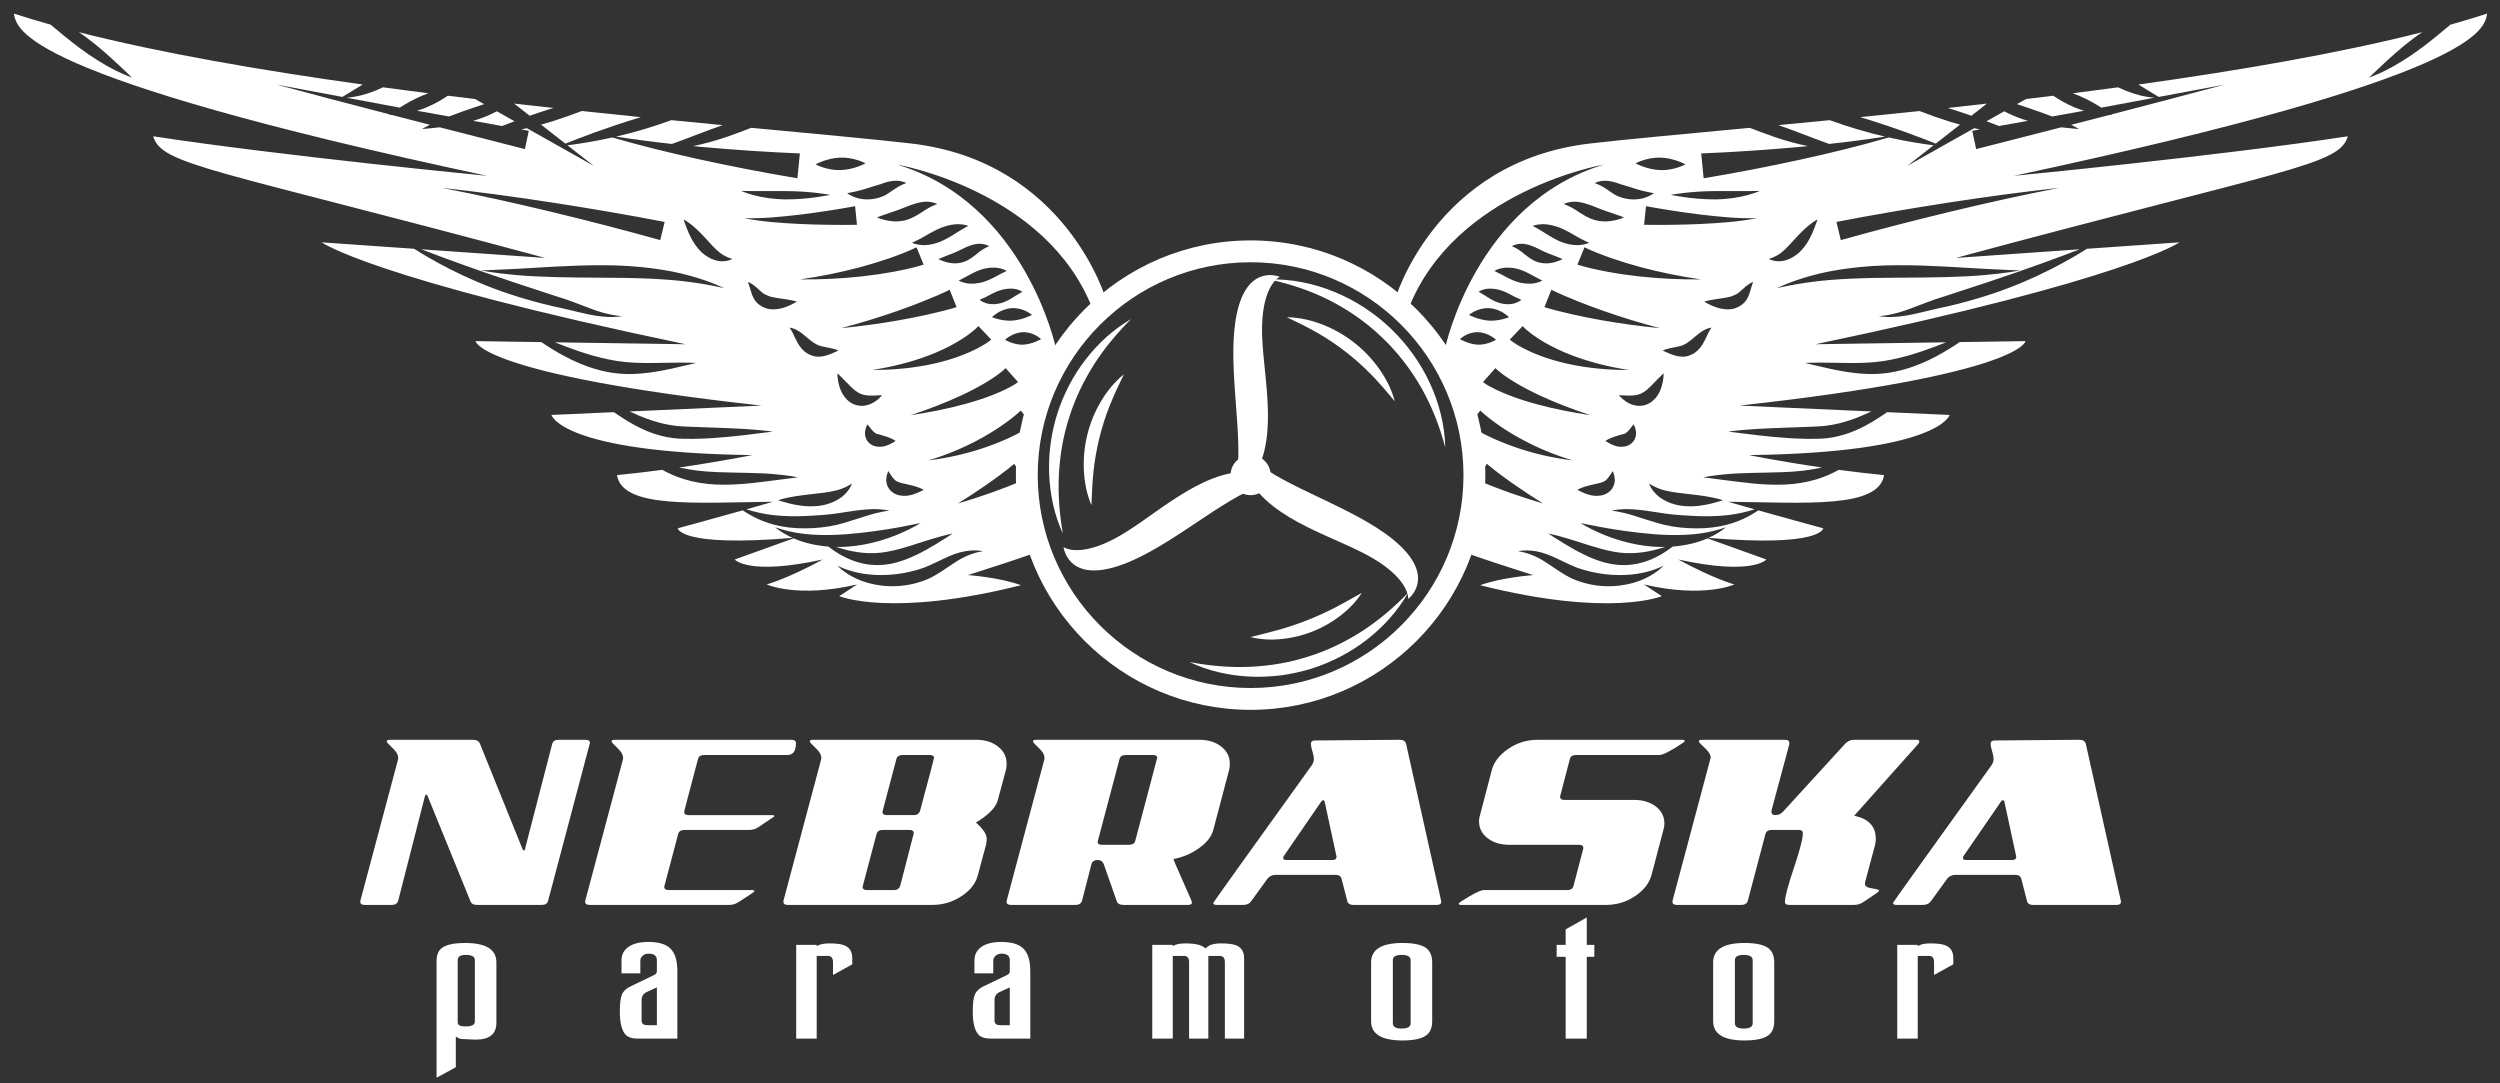 <?xml version="1.0" encoding="UTF-8" standalone="no"?>
<svg
   xmlns:dc="http://purl.org/dc/elements/1.1/"
   xmlns:cc="http://creativecommons.org/ns#"
   xmlns:rdf="http://www.w3.org/1999/02/22-rdf-syntax-ns#"
   xmlns:svg="http://www.w3.org/2000/svg"
   xmlns="http://www.w3.org/2000/svg"
   xmlns:sodipodi="http://sodipodi.sourceforge.net/DTD/sodipodi-0.dtd"
   xmlns:inkscape="http://www.inkscape.org/namespaces/inkscape"
   version="1.1"
   id="svg7603"
   xml:space="preserve"
   width="1200"
   height="520"
   viewBox="0 0 1200 520"
   sodipodi:docname="neppg-logo-black.svg"
   inkscape:version="1.0.1 (3bc2e813f5, 2020-09-07)"><rect x="0" y="0" width="1200" height="520" fill="#333333" stroke="none"/><defs
     id="defs7607"><clipPath
       clipPathUnits="userSpaceOnUse"
       id="clipPath7619"><path
         d="M 0,1368 H 936 V 0 H 0 Z"
         id="path7617" /></clipPath></defs><sodipodi:namedview
     pagecolor="#ffffff"
     bordercolor="#666666"
     borderopacity="1"
     objecttolerance="10"
     gridtolerance="10"
     guidetolerance="10"
     inkscape:pageopacity="0"
     inkscape:pageshadow="2"
     inkscape:window-width="1920"
     inkscape:window-height="1027"
     id="namedview7605"
     showgrid="false"
     inkscape:zoom="1.0074671"
     inkscape:cx="624"
     inkscape:cy="397.74231"
     inkscape:window-x="1912"
     inkscape:window-y="-8"
     inkscape:window-maximized="1"
     inkscape:current-layer="g7611" /><g
     id="g7611"
     inkscape:groupmode="layer"
     inkscape:label="nebraska paramotor"
     transform="matrix(1.333,0,0,-1.333,0,1824)"><g
       id="g7693"
       transform="translate(170.99,1000.456)"><path
         d="m 0,0 v 22.158 c 0,1.25 -1.08,1.878 -3.239,1.878 -1.958,0 -2.938,-0.628 -2.938,-1.878 V -0.303 c 0,-0.952 0.929,-1.426 2.787,-1.426 C -1.13,-1.729 0,-1.153 0,0 m 7.76,-0.372 c 0,-4.069 -2.486,-6.106 -7.458,-6.106 -0.653,0 -1.532,0.041 -2.637,0.117 -1.105,0.074 -1.858,0.113 -2.26,0.113 -0.704,0 -1.457,0.298 -2.259,0.904 v -11.074 l -6.931,-3.769 v 42.039 c 0,2.258 0.702,3.865 2.11,4.822 1.606,1.101 4.342,1.652 8.21,1.652 7.483,0 11.225,-2.333 11.225,-7.002 z"
         style="fill:#FFFFFF;fill-opacity:1;fill-rule:nonzero;stroke:none"
         id="path7695" /></g><g
       id="g7697"
       transform="translate(236.531,999.18)"><path
         d="M 0,0 V 13.615 L -3.699,11.916 C -4.899,11.363 -5.5,10.38 -5.5,8.972 V 1.657 C -5.5,0.553 -4.812,0 -3.438,0 Z M 7.382,-4.822 H -7.006 c -1.808,0 -3.165,0.404 -4.069,1.206 -1.506,1.457 -2.259,4.291 -2.259,8.513 0,3.014 0.263,5.097 0.79,6.252 0.528,1.153 1.569,2.111 3.126,2.861 2.562,1.207 5.324,2.536 8.288,3.993 0.753,0.302 1.13,0.781 1.13,1.434 v 3.993 c 0,1.552 -0.993,2.334 -2.977,2.334 -0.865,0 -1.577,-0.254 -2.136,-0.754 -0.559,-0.5 -0.839,-1.053 -0.839,-1.659 v -4.669 h -6.78 v 4.669 c 0,1.908 0.728,3.44 2.185,4.599 1.707,1.356 4.192,2.031 7.458,2.031 3.565,0 6.151,-0.729 7.759,-2.184 1.809,-1.607 2.712,-4.393 2.712,-8.36 z"
         style="fill:#FFFFFF;fill-opacity:1;fill-rule:nonzero;stroke:none"
         id="path7699" /></g><g
       id="g7701"
       transform="translate(306.891,1021.101)"><path
         d="m 0,0 -6.931,-3.839 v 4.568 c 0,1.521 -0.578,2.286 -1.732,2.286 h -4.144 v -29.758 h -7.382 V 7.008 h 7.382 V 6.555 c 1.042,0.65 2.532,0.978 4.468,0.978 2.53,0 4.343,-0.223 5.435,-0.676 C -0.969,6.104 0,4.572 0,2.26 Z"
         style="fill:#FFFFFF;fill-opacity:1;fill-rule:nonzero;stroke:none"
         id="path7703" /></g><g
       id="g7705"
       transform="translate(363.617,999.18)"><path
         d="M 0,0 V 13.615 L -3.699,11.916 C -4.898,11.363 -5.5,10.38 -5.5,8.972 V 1.657 C -5.5,0.553 -4.812,0 -3.438,0 Z M 7.382,-4.822 H -7.006 c -1.808,0 -3.165,0.404 -4.069,1.206 -1.506,1.457 -2.259,4.291 -2.259,8.513 0,3.014 0.263,5.097 0.791,6.252 0.527,1.153 1.568,2.111 3.126,2.861 2.562,1.207 5.323,2.536 8.287,3.993 0.753,0.302 1.13,0.781 1.13,1.434 v 3.993 c 0,1.552 -0.993,2.334 -2.976,2.334 -0.865,0 -1.578,-0.254 -2.137,-0.754 -0.559,-0.5 -0.839,-1.053 -0.839,-1.659 v -4.669 h -6.78 v 4.669 c 0,1.908 0.728,3.44 2.185,4.599 1.707,1.356 4.192,2.031 7.458,2.031 3.565,0 6.152,-0.729 7.76,-2.184 1.808,-1.607 2.711,-4.393 2.711,-8.36 z"
         style="fill:#FFFFFF;fill-opacity:1;fill-rule:nonzero;stroke:none"
         id="path7707" /></g><g
       id="g7709"
       transform="translate(447.99,994.357)"><path
         d="m 0,0 h -6.931 v 27.489 c 0,1.514 -0.602,2.269 -1.807,2.269 h -4.144 V 0 h -6.931 v 27.489 c 0,1.514 -0.596,2.269 -1.785,2.269 h -4.09 V 0 h -7.384 v 33.751 h 7.384 v -0.453 c 0.998,0.65 2.497,0.978 4.494,0.978 3.694,0 6.114,-0.599 7.264,-1.807 l 1.048,0.829 c 0.998,0.65 2.497,0.978 4.494,0.978 2.496,0 4.319,-0.223 5.468,-0.675 C -0.973,32.847 0,31.315 0,29.003 Z"
         style="fill:#FFFFFF;fill-opacity:1;fill-rule:nonzero;stroke:none"
         id="path7711" /></g><g
       id="g7713"
       transform="translate(507.955,999.855)"><path
         d="m 0,0 v 22.755 c 0,1.251 -1.081,1.883 -3.239,1.883 -2.11,0 -3.165,-0.632 -3.165,-1.883 V 0 c 0,-1.254 1.055,-1.881 3.165,-1.881 C -1.081,-1.881 0,-1.254 0,0 m 7.76,0.755 c 0,-2.361 -0.73,-4.068 -2.186,-5.12 -1.657,-1.206 -4.495,-1.808 -8.513,-1.808 -7.533,0 -11.299,2.308 -11.299,6.928 v 21.171 c 0,4.669 3.766,7.002 11.299,7.002 4.018,0 6.856,-0.6 8.513,-1.806 C 7.03,26.016 7.76,24.286 7.76,21.926 Z"
         style="fill:#FFFFFF;fill-opacity:1;fill-rule:nonzero;stroke:none"
         id="path7715" /></g><g
       id="g7717"
       transform="translate(574.098,1023.812)"><path
         d="m 0,0 h -2.714 v -29.454 h -7.608 V 0 h -3.24 v 4.297 h 3.24 v 5.571 l 7.608,4.297 V 4.297 H 0 Z"
         style="fill:#FFFFFF;fill-opacity:1;fill-rule:nonzero;stroke:none"
         id="path7719" /></g><g
       id="g7721"
       transform="translate(631.124,999.855)"><path
         d="m 0,0 v 22.755 c 0,1.251 -1.081,1.883 -3.24,1.883 -2.108,0 -3.164,-0.632 -3.164,-1.883 V 0 c 0,-1.254 1.056,-1.881 3.164,-1.881 C -1.081,-1.881 0,-1.254 0,0 m 7.76,0.755 c 0,-2.361 -0.729,-4.068 -2.186,-5.12 -1.658,-1.206 -4.495,-1.808 -8.511,-1.808 -7.534,0 -11.3,2.308 -11.3,6.928 v 21.171 c 0,4.669 3.766,7.002 11.3,7.002 4.016,0 6.853,-0.6 8.511,-1.806 1.457,-1.106 2.186,-2.836 2.186,-5.196 z"
         style="fill:#FFFFFF;fill-opacity:1;fill-rule:nonzero;stroke:none"
         id="path7723" /></g><g
       id="g7725"
       transform="translate(703.366,1021.101)"><path
         d="m 0,0 -6.929,-3.839 v 4.568 c 0,1.521 -0.578,2.286 -1.733,2.286 h -4.145 v -29.758 h -7.38 V 7.008 h 7.38 V 6.555 c 1.042,0.65 2.534,0.978 4.47,0.978 2.53,0 4.341,-0.223 5.434,-0.676 C -0.968,6.104 0,4.572 0,2.26 Z"
         style="fill:#FFFFFF;fill-opacity:1;fill-rule:nonzero;stroke:none"
         id="path7727" /></g><g
       id="g7729"
       transform="translate(141.305,1099.031)"><path
         d="m 0,0 c -1.379,1.294 -2.067,2.066 -2.067,2.308 0,0.407 0.365,0.609 1.095,0.609 h 29.911 c 1.296,0 2.147,-0.446 2.554,-1.338 l 15.32,-37.935 c 0.08,-0.242 0.244,-0.449 0.487,-0.607 0.242,0 0.405,0.242 0.486,0.728 l 9.727,37.573 c 0.243,1.054 1.012,1.579 2.311,1.579 h 9.727 c 1.052,0 1.58,-0.407 1.58,-1.215 0,-0.084 -0.042,-0.207 -0.121,-0.364 L 56.054,-55.079 c -0.243,-0.974 -1.014,-1.462 -2.31,-1.462 H 30.52 c -1.298,0 -2.11,0.443 -2.432,1.339 l -15.442,37.936 c -0.082,0.242 -0.243,0.403 -0.487,0.487 -0.163,0 -0.324,-0.245 -0.486,-0.733 L 2.068,-55.079 c -0.325,-0.974 -1.095,-1.462 -2.31,-1.462 H -9.97 c -1.054,0 -1.581,0.365 -1.581,1.093 v 0.369 L 2.068,-4.016 v 0.611 C 2.068,-2.431 1.377,-1.299 0,0"
         style="fill:#FFFFFF;fill-opacity:1;fill-rule:nonzero;stroke:none"
         id="path7731" /></g><g
       id="g7733"
       transform="translate(285.024,1101.949)"><path
         d="m 0,0 c 1.054,0 1.581,-0.407 1.581,-1.216 0,-2.838 -1.014,-4.255 -3.039,-4.255 H -31.37 c -1.297,0 -2.068,-0.488 -2.31,-1.462 -3.324,-12.483 -4.985,-18.805 -4.985,-18.968 0,-0.811 0.526,-1.215 1.58,-1.215 h 29.912 c 0.648,0 0.973,-0.119 0.973,-0.365 0,-0.162 -0.244,-0.363 -0.73,-0.604 l -4.864,-3.287 c -1.054,-0.729 -2.229,-1.092 -3.526,-1.092 h -23.223 c -1.298,0 -2.068,-0.528 -2.311,-1.58 -3.325,-12.488 -4.985,-18.767 -4.985,-18.849 0,-0.814 0.526,-1.216 1.58,-1.216 h 29.912 c 0.648,0 0.972,-0.118 0.972,-0.364 0,-0.163 -0.243,-0.409 -0.729,-0.73 l -4.863,-3.163 c -1.055,-0.727 -2.189,-1.092 -3.406,-1.092 h -50.338 c -1.054,0 -1.581,0.365 -1.581,1.092 v 0.369 l 13.619,51.064 v 0.611 c 0,0.974 -0.69,2.106 -2.068,3.405 -1.379,1.294 -2.067,2.066 -2.067,2.308 0,0.407 0.366,0.609 1.095,0.609 z"
         style="fill:#FFFFFF;fill-opacity:1;fill-rule:nonzero;stroke:none"
         id="path7735" /></g><g
       id="g7737"
       transform="translate(322.776,1095.004)"><path
         d="m 0,0 c -3.343,-12.563 -5.015,-18.881 -5.015,-18.96 0,-0.808 0.525,-1.211 1.573,-1.211 h 9.685 c 1.211,0 1.978,0.53 2.301,1.588 3.342,12.479 5.013,18.797 5.013,18.964 0,0.728 -0.524,1.093 -1.572,1.093 H 2.302 C 1.01,1.474 0.242,0.981 0,0 m -0.902,-47.164 c 1.211,0 1.978,0.525 2.301,1.583 3.24,12.483 4.859,18.768 4.859,18.847 0,0.81 -0.484,1.214 -1.451,1.214 h -9.681 c -1.292,0 -2.058,-0.531 -2.299,-1.598 -3.326,-12.483 -4.986,-18.765 -4.986,-18.844 0,-0.804 0.525,-1.202 1.574,-1.202 z m 33.185,16.295 -2.918,-10.823 c -0.731,-2.998 -2.696,-5.551 -5.898,-7.662 -3.203,-2.107 -6.708,-3.16 -10.517,-3.16 h -52.041 c -1.054,0 -1.58,0.366 -1.58,1.093 v 0.369 l 13.618,51.064 v 0.611 c 0,0.974 -0.69,2.106 -2.068,3.404 -1.379,1.295 -2.066,2.067 -2.066,2.308 0,0.408 0.365,0.61 1.094,0.61 h 58.85 c 3.161,0 5.775,-0.812 7.843,-2.431 2.066,-1.623 3.1,-3.689 3.1,-6.203 0,-0.73 -0.081,-1.457 -0.243,-2.186 L 36.538,-14.7 c -0.649,-2.673 -3.282,-5.392 -7.904,-8.144 2.595,-2.272 3.893,-4.216 3.893,-5.841 0,-0.727 -0.083,-1.455 -0.244,-2.184"
         style="fill:#FFFFFF;fill-opacity:1;fill-rule:nonzero;stroke:none"
         id="path7739" /></g><g
       id="g7741"
       transform="translate(406.501,1064.135)"><path
         d="m 0,0 c 1.292,0 2.058,0.483 2.3,1.457 l 7.783,29.424 c 0.079,0.084 0.121,0.202 0.121,0.369 0,0.728 -0.525,1.093 -1.577,1.093 h -9.701 c -1.295,0 -2.062,-0.493 -2.303,-1.471 L -11.162,1.448 c 0,-0.084 -0.032,-0.207 -0.097,-0.368 0,-0.725 0.524,-1.08 1.572,-1.08 z M 36.103,26.994 30.388,5.35 C 29.739,2.919 27.996,0.707 25.16,-1.276 c -2.838,-1.988 -5.878,-3.265 -9.12,-3.83 0.081,-0.409 1.217,-3.063 3.405,-7.965 2.188,-4.906 3.283,-7.442 3.283,-7.6 0,-0.648 -0.487,-0.974 -1.457,-0.974 H -1.938 c -1.296,0 -2.106,0.444 -2.43,1.339 L -9.106,-6.81 c -0.407,0.891 -1.134,1.339 -2.187,1.339 -1.134,0 -1.864,-0.488 -2.186,-1.462 l -3.403,-13.259 c -0.325,-0.969 -1.097,-1.453 -2.312,-1.453 h -23.249 c -1.056,0 -1.582,0.366 -1.582,1.093 v 0.369 l 13.618,51.064 v 0.611 c 0,0.974 -0.69,2.106 -2.068,3.404 -1.379,1.295 -2.067,2.067 -2.067,2.309 0,0.407 0.366,0.609 1.095,0.609 h 58.85 c 3.161,0 5.775,-0.812 7.843,-2.431 2.066,-1.623 3.099,-3.689 3.099,-6.203 0,-0.73 -0.08,-1.457 -0.242,-2.186"
         style="fill:#FFFFFF;fill-opacity:1;fill-rule:nonzero;stroke:none"
         id="path7743" /></g><g
       id="g7745"
       transform="translate(477.015,1079.576)"><path
         d="M 0,0 C -0.082,0.402 -0.244,0.609 -0.486,0.609 -0.811,0.609 -1.095,0.402 -1.338,0 l -13.375,-19.455 c -0.164,-0.325 -0.243,-0.567 -0.243,-0.73 0,-0.486 0.365,-0.727 1.095,-0.727 H 2.797 c 0.972,0 1.458,0.404 1.458,1.215 z m -20.671,-27.723 -5.715,-7.901 c -0.65,-0.974 -1.623,-1.462 -2.918,-1.462 h -9.606 c -0.811,0 -1.216,0.241 -1.216,0.73 0,0.161 11.834,16.699 35.505,49.611 0.485,0.729 0.729,1.496 0.729,2.308 0,0.566 -0.182,1.461 -0.547,2.677 -0.364,1.215 -0.547,2.106 -0.547,2.672 0,0.812 0.526,1.219 1.581,1.219 l 30.397,0.242 c 1.296,0 2.068,-0.487 2.311,-1.461 l 12.645,-56.659 v -0.246 c 0,-0.728 -0.527,-1.093 -1.581,-1.093 H 10.335 c -1.216,0 -1.945,0.443 -2.189,1.339 l -2.068,8.024 c -0.242,0.97 -0.972,1.458 -2.188,1.458 h -21.522 c -1.298,0 -2.309,-0.488 -3.039,-1.458"
         style="fill:#FFFFFF;fill-opacity:1;fill-rule:nonzero;stroke:none"
         id="path7747" /></g><g
       id="g7749"
       transform="translate(563.222,1080.304)"><path
         d="m 0,0 h 25.17 c 3.16,0 5.776,-0.79 7.843,-2.368 2.066,-1.58 3.099,-3.63 3.099,-6.143 0,-0.808 -0.12,-1.581 -0.364,-2.308 l -4.256,-16.173 c -0.81,-2.998 -2.798,-5.551 -5.956,-7.662 -3.163,-2.107 -6.647,-3.159 -10.459,-3.159 h -52.162 c -0.568,0 -0.852,0.123 -0.852,0.365 0,0.162 0.203,0.403 0.609,0.727 4.378,2.839 7.214,4.257 8.511,4.257 H 1.094 c 1.297,0 2.068,0.526 2.309,1.583 2.353,8.916 3.529,13.413 3.529,13.496 0,0.809 -0.487,1.216 -1.462,1.216 h -25.168 c -3.16,0 -5.775,0.79 -7.843,2.37 -2.066,1.579 -3.1,3.629 -3.1,6.139 0,0.732 0.122,1.461 0.365,2.189 l 4.255,16.296 c 0.811,2.917 2.796,5.449 5.959,7.599 3.161,2.147 6.645,3.221 10.458,3.221 h 52.16 c 0.566,0 0.85,-0.123 0.85,-0.365 0,-0.244 -0.201,-0.486 -0.604,-0.728 -4.379,-2.921 -7.219,-4.378 -8.513,-4.378 H 4.378 c -1.3,0 -2.068,-0.488 -2.312,-1.462 C -0.285,5.797 -1.458,1.299 -1.458,1.216 -1.458,0.404 -0.972,0 0,0"
         style="fill:#FFFFFF;fill-opacity:1;fill-rule:nonzero;stroke:none"
         id="path7751" /></g><g
       id="g7753"
       transform="translate(675.205,1064.135)"><path
         d="m 0,0 -3.646,-13.619 v -0.486 c 0,-0.813 0.852,-1.339 2.553,-1.581 1.703,-0.246 2.555,-0.53 2.555,-0.85 0,-0.246 -1.867,-1.58 -5.595,-4.016 -1.053,-0.727 -2.189,-1.093 -3.404,-1.093 h -23.345 c -1.056,0 -1.582,0.366 -1.582,1.093 0,1.786 1.074,5.859 3.223,12.22 2.146,6.363 3.222,10.517 3.222,12.467 0,0.806 -0.488,1.215 -1.459,1.215 h -9.728 c -1.296,0 -2.067,-0.528 -2.31,-1.58 l -6.323,-23.953 c -0.323,-0.973 -1.094,-1.462 -2.309,-1.462 h -23.225 c -1.055,0 -1.581,0.366 -1.581,1.093 v 0.369 l 13.619,51.064 c 0.079,0.163 0.123,0.369 0.123,0.611 0,0.974 -0.711,2.106 -2.129,3.404 -1.421,1.295 -2.127,2.067 -2.127,2.309 0,0.407 0.364,0.609 1.093,0.609 h 30.034 c 0.971,0 1.459,-0.407 1.459,-1.216 v -0.363 l -6.444,-23.957 v -0.365 c 0,-0.811 0.485,-1.215 1.457,-1.215 1.137,0 2.107,0.487 2.918,1.461 l 22.252,24.316 c 0.893,0.892 1.946,1.339 3.162,1.339 h 22.372 c 0.729,0 1.096,-0.202 1.096,-0.609 0,-0.242 -0.122,-0.528 -0.367,-0.851 L -7.537,10.456 C -2.352,9.403 0.246,6.645 0.246,2.185 0.246,1.457 0.163,0.729 0,0"
         style="fill:#FFFFFF;fill-opacity:1;fill-rule:nonzero;stroke:none"
         id="path7755" /></g><g
       id="g7757"
       transform="translate(721.776,1079.576)"><path
         d="M 0,0 C -0.082,0.402 -0.245,0.609 -0.486,0.609 -0.812,0.609 -1.094,0.402 -1.337,0 l -13.375,-19.455 c -0.164,-0.325 -0.245,-0.567 -0.245,-0.73 0,-0.486 0.366,-0.727 1.098,-0.727 H 2.796 c 0.974,0 1.461,0.404 1.461,1.215 z m -20.67,-27.723 -5.717,-7.901 c -0.65,-0.974 -1.621,-1.462 -2.919,-1.462 h -9.603 c -0.813,0 -1.216,0.241 -1.216,0.73 0,0.161 11.833,16.699 35.506,49.611 0.484,0.729 0.727,1.496 0.727,2.308 0,0.566 -0.181,1.461 -0.547,2.677 -0.366,1.215 -0.547,2.106 -0.547,2.672 0,0.812 0.527,1.219 1.581,1.219 l 30.399,0.242 c 1.294,0 2.067,-0.487 2.308,-1.461 l 12.645,-56.659 v -0.246 c 0,-0.728 -0.527,-1.093 -1.58,-1.093 H 10.333 c -1.214,0 -1.943,0.443 -2.187,1.339 l -2.069,8.024 c -0.241,0.97 -0.97,1.458 -2.186,1.458 h -21.523 c -1.296,0 -2.309,-0.488 -3.038,-1.458"
         style="fill:#FFFFFF;fill-opacity:1;fill-rule:nonzero;stroke:none"
         id="path7759" /></g><g
       id="g7761"
       transform="translate(450.331,1273.908)"><path
         d="m 0,0 c -42.269,0 -76.655,-34.387 -76.655,-76.657 0,-42.266 34.386,-76.654 76.655,-76.654 42.269,0 76.654,34.388 76.654,76.654 C 76.654,-34.387 42.269,0 0,0 m 0,-161.173 c -46.603,0 -84.518,37.914 -84.518,84.516 0,46.605 37.915,84.52 84.518,84.52 46.603,0 84.519,-37.915 84.519,-84.52 0,-46.602 -37.916,-84.516 -84.519,-84.516"
         style="fill:#FFFFFF;fill-opacity:1;fill-rule:nonzero;stroke:none"
         id="path7763" /></g><g
       id="g7765"
       transform="translate(443.116,1197.251)"><path
         d="M 0,0 C 0,3.987 3.231,7.216 7.215,7.216 11.198,7.216 14.43,3.987 14.43,0 14.43,-3.983 11.198,-7.213 7.215,-7.213 3.231,-7.213 0,-3.983 0,0"
         style="fill:#FFFFFF;fill-opacity:1;fill-rule:nonzero;stroke:none"
         id="path7767" /></g><g
       id="g7769"
       transform="translate(463.372,1254.103)"><path
         d="m 0,0 c 4.342,-0.038 8.657,-1.011 12.736,-2.588 4.083,-1.58 7.957,-3.765 11.425,-6.475 3.48,-2.696 6.542,-5.921 9.075,-9.491 2.532,-3.566 4.534,-7.507 5.637,-11.71 -2.765,3.339 -5.459,6.514 -8.338,9.473 -2.874,2.96 -5.93,5.671 -9.135,8.186 -3.217,2.503 -6.594,4.797 -10.165,6.862 C 7.66,-3.677 3.921,-1.852 0,0"
         style="fill:#FFFFFF;fill-opacity:1;fill-rule:nonzero;stroke:none"
         id="path7771" /></g><g
       id="g7773"
       transform="translate(393.017,1186.438)"><path
         d="m 0,0 c -1.676,3.931 -2.516,8.223 -2.72,12.494 -0.212,4.33 0.196,8.674 1.242,12.889 1.028,4.212 2.697,8.266 4.897,11.974 2.19,3.709 4.939,7.088 8.27,9.776 C 9.827,43.285 8.058,39.588 6.563,35.806 5.061,32.032 3.857,28.195 2.882,24.306 1.923,20.416 1.211,16.438 0.771,12.426 0.325,8.352 0.156,4.275 0,0"
         style="fill:#FFFFFF;fill-opacity:1;fill-rule:nonzero;stroke:none"
         id="path7775" /></g><g
       id="g7777"
       transform="translate(490.382,1154.868)"><path
         d="m 0,0 c -2.039,-3.205 -4.734,-5.939 -7.748,-8.255 -3.016,-2.317 -6.365,-4.235 -9.918,-5.643 -3.548,-1.426 -7.3,-2.332 -11.084,-2.721 -3.781,-0.385 -7.618,-0.245 -11.302,0.689 3.676,0.939 7.198,1.766 10.646,2.756 3.444,0.989 6.789,2.152 10.08,3.449 3.283,1.311 6.511,2.768 9.697,4.413 C -6.441,-3.666 -3.313,-1.848 0,0"
         style="fill:#FFFFFF;fill-opacity:1;fill-rule:nonzero;stroke:none"
         id="path7779" /></g><g
       id="g7781"
       transform="translate(456.95,1267.736)"><path
         d="m 0,0 c 7.94,0.202 15.989,-1.406 23.465,-4.464 7.505,-3.028 14.402,-7.583 20.311,-13.16 5.859,-5.633 10.731,-12.307 14.116,-19.658 3.413,-7.322 5.408,-15.285 5.579,-23.227 -2.029,7.668 -4.878,14.934 -8.696,21.621 -3.837,6.66 -8.544,12.774 -14.098,18.015 -5.495,5.301 -11.824,9.717 -18.662,13.229 C 15.154,-4.148 7.756,-1.654 0,0"
         style="fill:#FFFFFF;fill-opacity:1;fill-rule:nonzero;stroke:none"
         id="path7783" /></g><g
       id="g7785"
       transform="translate(382.726,1176.201)"><path
         d="m 0,0 c -3.029,6.605 -4.625,13.879 -4.925,21.281 -0.332,7.329 0.699,14.817 2.916,21.887 2.266,7.067 5.725,13.754 10.254,19.583 4.501,5.84 10.041,10.853 16.314,14.502 C 19.437,72.126 14.883,66.666 11.113,60.733 7.381,54.792 4.329,48.467 2.271,41.811 0.109,35.178 -1.045,28.281 -1.433,21.23 -1.784,14.25 -1.245,7.13 0,0"
         style="fill:#FFFFFF;fill-opacity:1;fill-rule:nonzero;stroke:none"
         id="path7787" /></g><g
       id="g7789"
       transform="translate(507.041,1154.879)"><path
         d="m 0,0 c -3.668,-6.437 -8.756,-12.125 -14.691,-16.755 -5.935,-4.646 -12.757,-8.198 -19.974,-10.511 -3.621,-1.118 -7.333,-1.934 -11.08,-2.455 -3.762,-0.422 -7.53,-0.668 -11.312,-0.442 -7.498,0.352 -14.958,2.057 -21.65,5.234 7.271,-1.39 14.493,-2.027 21.685,-1.726 7.143,0.327 14.238,1.483 21.002,3.673 6.801,2.09 13.256,5.228 19.303,9.073 C -10.688,-10.015 -5.153,-5.309 0,0"
         style="fill:#FFFFFF;fill-opacity:1;fill-rule:nonzero;stroke:none"
         id="path7791" /></g><g
       id="g7793"
       transform="translate(451.75,1197.253)"><path
         d="m 0,0 c 9.163,15.121 2.425,37.974 2.695,53.335 0.27,15.362 6.382,18.074 6.382,18.074 0,0 -11.233,4.837 -15.276,-12.411 -4.044,-17.248 1.887,-42.043 0,-57.945"
         style="fill:#FFFFFF;fill-opacity:1;fill-rule:nonzero;stroke:none"
         id="path7795" /></g><g
       id="g7797"
       transform="translate(449.626,1196.021)"><path
         d="m 0,0 c 8.569,-15.465 31.749,-20.973 44.945,-28.84 13.198,-7.865 12.514,-14.517 12.514,-14.517 0,0 9.779,7.342 -3.18,19.422 C 41.32,-11.855 16.854,-4.682 3.993,4.857"
         style="fill:#FFFFFF;fill-opacity:1;fill-rule:nonzero;stroke:none"
         id="path7799" /></g><g
       id="g7801"
       transform="translate(449.655,1198.478)"><path
         d="m 0,0 c -17.671,0.559 -34.275,-16.529 -47.791,-23.833 -13.514,-7.307 -18.877,-3.312 -18.877,-3.312 0,0 1.298,-12.161 18.311,-7.218 17.012,4.946 35.703,22.283 50.483,28.444"
         style="fill:#FFFFFF;fill-opacity:1;fill-rule:nonzero;stroke:none"
         id="path7803" /></g><g
       id="g7805"
       transform="translate(658.674,1316.514)"><path
         d="M 0,0 C 6.706,0.729 13.402,1.598 20.083,2.64 16.904,3.374 13.521,4.248 10.013,5.301 6.527,6.345 3.231,7.455 0.178,8.558 -6.153,7.936 -12.319,7.341 -18.276,6.772 -11.634,4.464 -5.833,2.064 -1.487,0.531 -0.968,0.342 -0.475,0.167 0,0"
         style="fill:#FFFFFF;fill-opacity:1;fill-rule:nonzero;stroke:none"
         id="path7807" /></g><g
       id="g7809"
       transform="translate(697.026,1316.617)"><path
         d="M 0,0 8.76,6.852 C 7.477,7.203 6.176,7.573 4.853,7.983 c -3.888,1.23 -7.507,2.53 -10.729,3.766 -7.239,-0.771 -14.36,-1.503 -21.317,-2.203 0.045,-0.013 0.089,-0.026 0.137,-0.039 C -14.711,5.796 -4.349,1.76 0,0"
         style="fill:#FFFFFF;fill-opacity:1;fill-rule:nonzero;stroke:none"
         id="path7811" /></g><g
       id="g7813"
       transform="translate(719.808,1322.967)"><path
         d="M 0,0 C 3.474,0.616 6.943,1.248 10.417,1.869 9.777,2.056 9.13,2.255 8.475,2.472 6.093,3.262 3.885,4.245 1.897,5.305 L -4.469,1.72 C -2.849,1.114 -1.358,0.537 0,0"
         style="fill:#FFFFFF;fill-opacity:1;fill-rule:nonzero;stroke:none"
         id="path7815" /></g><g
       id="g7817"
       transform="translate(738.927,1326.396)"><path
         d="M 0,0 C 3.84,0.69 7.683,1.367 11.521,2.066 10.361,2.41 9.157,2.827 7.942,3.345 4.941,4.616 2.395,6.14 0.423,7.478 -2.852,7.075 -6.123,6.677 -9.385,6.287 L -12.641,4.455 C -11.525,4.078 -10.388,3.696 -9.209,3.304 -5.886,2.194 -2.737,1.068 0,0"
         style="fill:#FFFFFF;fill-opacity:1;fill-rule:nonzero;stroke:none"
         id="path7819" /></g><g
       id="g7821"
       transform="translate(756.663,1329.583)"><path
         d="M 0,0 C 6.394,1.169 12.775,2.389 19.164,3.578 18.396,3.628 17.437,3.727 16.322,3.916 13.501,4.368 9.769,5.537 6.017,7.31 0.579,6.575 -4.864,5.859 -10.31,5.169 -9.568,4.91 -8.821,4.626 -8.064,4.307 -4.842,2.938 -2.066,1.33 0,0"
         style="fill:#FFFFFF;fill-opacity:1;fill-rule:nonzero;stroke:none"
         id="path7823" /></g><g
       id="g7825"
       transform="translate(709.874,1326.666)"><path
         d="M 0,0 5.589,4.372 C 0.851,3.833 -3.859,3.309 -8.53,2.797 -7.915,2.612 -7.298,2.429 -6.67,2.231 -4.348,1.494 -2.118,0.742 0,0"
         style="fill:#FFFFFF;fill-opacity:1;fill-rule:nonzero;stroke:none"
         id="path7827" /></g><g
       id="g7829"
       transform="translate(741.496,1300.701)"><path
         d="m 0,0 c -13.257,-2.58 -26.428,-5.515 -39.537,-8.668 -13.1,-3.164 -26.178,-6.529 -39.104,-10.153 l -1.573,6.55 c 13.34,2.572 26.652,4.836 40.026,6.909 C -26.823,-3.304 -13.427,-1.469 0,0 m -26.928,-29.163 c 7.957,-0.445 12.924,-0.555 12.925,-0.57 0,0.015 -4.878,-0.996 -12.89,-1.677 -8.008,-0.732 -19.102,-0.919 -31.201,-0.947 -12.101,-0.011 -22.969,-0.435 -30.829,-1.503 -7.858,-1.015 -12.688,-2.279 -12.696,-2.24 0.01,-0.042 4.442,2.288 12.254,4.443 7.78,2.206 18.976,3.787 31.245,3.795 12.267,0.029 23.227,-0.908 31.192,-1.301 m -74.513,4.906 c 1.754,0.985 3.482,2.759 5.489,5.013 2.011,2.236 4.121,4.394 5.88,5.796 1.744,1.426 3.063,2.062 3.054,2.06 0,-0.007 -0.45,-1.36 -1.249,-3.399 -0.827,-2.02 -1.994,-4.835 -4.361,-7.483 -2.319,-2.676 -5.785,-4.236 -8.262,-4.168 -2.481,-0.002 -3.723,0.878 -3.723,0.822 -0.02,0.034 1.452,0.351 3.172,1.359 m -10.881,21.607 c -2.862,-0.779 -6.934,-1.459 -11.422,-1.514 -8.968,-0.023 -16.085,1.687 -16.107,1.628 -0.022,0.059 7.262,1.345 16.063,1.369 l 11.264,0.002 4.743,0.049 c -0.002,0.015 -1.676,-0.763 -4.541,-1.534 m -16.731,-10.364 c -6.801,-0.3 -13.567,-0.397 -20.426,-0.296 l 0.686,6.705 c 6.542,-1.199 13.211,-2.223 19.865,-3.041 6.667,-0.781 13.362,-1.461 20.112,-1.284 -6.644,-1.299 -13.456,-1.746 -20.237,-2.084 m 17.866,-23.897 c -0.3,-0.913 -0.552,-2.01 -1.389,-3.353 -0.836,-1.375 -2.489,-2.556 -4.063,-3.082 -2.054,-0.638 -3.467,-0.411 -4.871,-0.2 -1.347,0.259 -2.476,0.667 -3.4,1.062 -1.839,0.803 -2.907,1.522 -2.916,1.519 -0.006,0.006 1.255,0.396 3.187,0.712 l 3.252,0.499 c 1.097,0.166 2.505,0.385 3.224,0.635 1.161,0.427 1.94,0.746 2.707,1.328 0.781,0.587 1.622,1.491 2.41,2.136 1.578,1.339 2.826,1.795 2.814,1.801 z m -15.541,-16.139 c -0.402,-0.838 -0.83,-1.84 -1.5,-2.985 -0.675,-1.124 -1.619,-2.46 -3.165,-3.461 -0.748,-0.515 -1.6,-0.848 -2.418,-1.083 -0.954,-0.263 -1.797,-0.256 -2.519,-0.193 -1.449,0.145 -2.578,0.533 -3.513,0.884 -1.835,0.742 -2.941,1.331 -2.961,1.323 -0.018,0.011 1.215,0.54 3.147,0.917 0.946,0.206 2.07,0.402 3.119,0.663 0.524,0.133 1.004,0.289 1.336,0.476 0.454,0.243 0.906,0.463 1.348,0.774 1.748,1.114 3.656,3.14 5.484,4.219 1.811,1.13 3.189,1.176 3.162,1.189 0.007,-0.015 -0.76,-1.053 -1.52,-2.723 m 1.477,-58.376 c 2.574,-0.494 4.169,-1.053 4.165,-1.055 -0.005,0.002 -1.574,-0.562 -4.115,-1.191 -2.537,-0.602 -6.127,-1.315 -10.258,-0.874 -4.124,0.402 -7.85,2.288 -9.789,4.341 -1.989,2.037 -2.388,3.755 -2.423,3.715 0.019,0.035 1.399,-1.003 3.67,-1.843 2.274,-0.877 5.401,-1.369 9.046,-1.746 3.639,-0.395 7.135,-0.83 9.704,-1.347 m -27.142,33.025 c -1.563,0.253 -2.731,0.881 -3.619,1.465 -1.763,1.193 -2.496,2.292 -2.517,2.272 0,0.027 1.334,-0.096 3.224,-0.14 0.938,-0.013 2.011,0.003 3.002,0.196 1.009,0.188 1.834,0.517 2.683,1.063 1.708,1.087 3.476,3.087 4.838,4.456 1.36,1.411 2.347,2.295 2.35,2.288 -0.007,-0.002 0.047,-1.312 -0.358,-3.328 -0.211,-1.007 -0.543,-2.196 -1.18,-3.473 -0.633,-1.259 -1.602,-2.681 -3.232,-3.734 -1.626,-1.072 -3.662,-1.342 -5.191,-1.065 m -0.344,-11.861 c -0.421,-1.143 -1.684,-2.33 -3.019,-2.712 -2.67,-0.732 -4.362,0.154 -5.625,0.677 -1.24,0.598 -2.012,1.157 -2.015,1.157 -0.004,0 0.786,0.564 2.071,1.089 1.238,0.539 3.116,1 4.177,1.351 1.48,-0.199 3.892,3.705 3.858,3.55 -0.023,-0.011 0.574,-0.772 0.846,-2.26 0.117,-0.746 0.18,-1.714 -0.293,-2.852 m -8.089,-17.808 c -0.736,-1.256 -2.233,-2.273 -3.684,-2.608 -2.944,-0.654 -5.034,0.213 -6.553,0.766 -1.503,0.616 -2.438,1.175 -2.442,1.178 -0.005,-0.003 0.954,0.562 2.514,1.068 1.525,0.531 3.73,0.935 5.366,1.343 0.816,0.215 1.336,0.373 1.892,0.689 0.548,0.32 1.092,0.884 1.524,1.465 0.878,1.176 1.407,2.191 1.428,2.169 -0.034,-0.01 0.608,-0.925 0.749,-2.73 0.054,-0.895 -0.042,-2.091 -0.794,-3.34 m -27.467,30.201 c -3.223,0.884 -6.432,1.894 -9.607,3.113 -1.591,0.61 -3.171,1.275 -4.744,2.026 -0.787,0.375 -1.571,0.773 -2.356,1.208 -0.82,0.47 -1.5,0.831 -2.487,1.577 l 4.485,5.028 c 0.265,-0.317 0.939,-0.895 1.486,-1.335 0.584,-0.47 1.202,-0.931 1.836,-1.38 1.27,-0.9 2.605,-1.755 3.975,-2.571 2.744,-1.635 5.627,-3.12 8.571,-4.501 5.9,-2.755 12.061,-5.087 18.323,-7.151 -6.524,0.972 -13.033,2.229 -19.482,3.986 m -21.056,21.397 c -3.37,0.171 -6.341,1.99 -6.416,1.974 0,-0.004 0.63,0.674 1.81,1.328 1.172,0.66 2.899,1.261 4.768,1.191 3.752,-0.156 6.409,-2.741 6.413,-2.722 0.003,-0.016 -3.137,-1.909 -6.575,-1.771 m -24.908,13.051 c 16.713,42.594 70.304,51.793 70.304,51.793 -46.112,-13.863 -57.122,-65.901 -57.122,-65.901 -3.912,2.847 -13.182,14.108 -13.182,14.108 m 83.056,11.529 c -3.709,0.408 -7.411,0.936 -11.111,1.613 -3.729,0.699 -7.319,1.443 -11.17,2.625 l 2.545,6.244 c 3.023,-1.469 6.514,-2.799 9.903,-3.979 3.429,-1.185 6.92,-2.245 10.453,-3.19 7.066,-1.893 14.294,-3.341 21.604,-4.386 -7.386,-0.074 -14.81,0.259 -22.224,1.073 m -13.411,-15.796 c -3.463,0.612 -6.918,1.297 -10.367,2.067 -3.465,0.784 -6.843,1.595 -10.38,2.657 l 2.495,6.261 c 2.959,-1.443 6.197,-2.809 9.377,-4.089 3.203,-1.282 6.45,-2.491 9.722,-3.635 6.552,-2.288 13.218,-4.316 19.974,-6.093 -6.953,0.671 -13.901,1.608 -20.821,2.832 m -28.596,-2.09 c 0.837,-0.939 2.288,-2.126 3.605,-3.087 1.368,-0.998 2.819,-1.931 4.32,-2.8 3.004,-1.739 6.203,-3.236 9.51,-4.517 6.621,-2.563 13.654,-4.293 20.807,-5.399 -7.24,-0.011 -14.547,0.602 -21.774,2.17 -3.612,0.789 -7.197,1.821 -10.716,3.183 -1.761,0.683 -3.502,1.448 -5.218,2.328 -1.755,0.93 -3.316,1.766 -5.175,3.233 z m -0.833,20.295 c 2.315,-0.788 4.069,-1.889 5.486,-2.639 1.395,-0.771 2.428,-1.253 2.425,-1.266 0.003,0.018 -0.962,-0.643 -2.744,-0.959 -1.77,-0.344 -4.279,-0.191 -6.588,0.599 -2.315,0.79 -4.057,1.878 -5.475,2.606 -1.396,0.75 -2.448,1.194 -2.447,1.205 -0.001,-0.018 0.94,0.682 2.73,1.027 1.775,0.368 4.305,0.219 6.613,-0.573 m 6.877,7.343 c 1.871,-0.987 3.882,-1.749 5.576,-2.376 1.668,-0.614 2.775,-1.15 2.765,-1.159 -0.008,0.009 -1.05,-0.581 -2.854,-1.085 -1.739,-0.494 -4.667,-0.856 -7.54,0.62 -2.577,1.393 -3.956,2.96 -5.341,3.805 -1.361,0.895 -2.548,1.307 -2.534,1.329 0.005,-0.037 1.006,0.73 3.048,0.86 2.078,0.173 4.808,-0.877 6.88,-1.994 m 8.746,16.36 c 0.011,-0.038 1.219,0.657 3.512,0.783 1.139,0.057 2.542,-0.145 3.906,-0.524 1.322,-0.37 2.775,-0.859 4.095,-1.427 2.491,-1.038 4.997,-1.851 6.969,-2.516 1.959,-0.652 3.246,-1.182 3.238,-1.191 -0.006,0.009 -1.241,-0.586 -3.352,-1.053 -2.072,-0.455 -5.277,-0.746 -8.558,0.599 -1.537,0.662 -2.788,1.373 -3.919,2.116 -1.097,0.718 -1.992,1.332 -2.847,1.797 -1.716,0.92 -3.063,1.391 -3.044,1.416 m 6.242,-12.598 c 1.665,-0.895 2.899,-1.393 2.892,-1.409 0.004,0.022 -1.18,-0.629 -3.319,-0.798 -2.124,-0.206 -5.125,0.323 -7.815,1.598 -2.7,1.265 -4.706,2.746 -6.352,3.712 -1.618,0.991 -2.815,1.559 -2.81,1.575 -0.005,-0.02 1.22,0.559 3.357,0.605 2.132,0.083 5.048,-0.568 7.681,-1.81 2.639,-1.238 4.671,-2.599 6.366,-3.473 m -25.929,-28.204 c -0.017,-0.02 -3.609,-1.485 -7.324,-1.231 -3.677,0.268 -7.043,2.032 -7.088,2.042 -0.054,-0.028 3.052,2.732 7.385,2.442 4.284,-0.309 7.039,-3.286 7.027,-3.253 m -4.02,5.318 c -2.115,0.757 -3.588,1.853 -4.802,2.597 -1.187,0.764 -2.139,1.208 -2.139,1.218 -0.006,-0.02 0.833,0.691 2.488,1.003 1.636,0.337 3.93,0.146 5.932,-0.573 2.013,-0.715 3.484,-1.673 4.754,-2.288 1.248,-0.634 2.253,-0.968 2.25,-0.983 0,0.024 -0.744,-0.774 -2.371,-1.261 -1.607,-0.514 -4.009,-0.472 -6.112,0.287 m 42.157,43.265 c 0.679,-0.195 1.357,-0.435 2.031,-0.702 0.017,0.011 0.504,-0.133 0.793,-0.222 l 0.998,-0.3 c 2.658,-0.842 5.019,-1.608 6.947,-2.041 1.909,-0.44 3.262,-0.644 3.258,-0.662 -0.006,0.022 -1.044,-0.877 -3.12,-1.582 -2.044,-0.719 -5.261,-1.017 -8.411,-0.011 -0.395,0.116 -0.773,0.261 -1.144,0.402 -0.398,0.178 -0.619,0.232 -1.242,0.566 -0.612,0.375 -1.172,0.75 -1.693,1.105 -1.038,0.709 -1.929,1.337 -2.75,1.808 -1.631,0.957 -2.965,1.341 -2.951,1.365 -0.004,-0.04 1.176,0.754 3.455,0.825 1.126,0.037 2.472,-0.158 3.829,-0.551 m 16.487,8.887 c 4.937,-0.175 8.895,-2.433 8.915,-2.43 0.02,-0.003 -4.074,-2.238 -9.057,-2.062 -4.938,0.175 -8.896,2.439 -8.915,2.434 -0.021,0.005 4.074,2.234 9.057,2.058 m -34.667,-145.648 c 1.457,-0.695 3.04,-1.441 4.548,-2.025 1.542,-0.548 3.272,-1.062 5.019,-1.455 7.042,-1.632 13.78,-1.41 18.542,-0.388 4.783,1.009 7.6,2.61 7.607,2.558 -0.016,0.064 -2.102,-2.471 -6.899,-4.69 -4.715,-2.212 -12.274,-3.713 -20.253,-1.861 -1.995,0.454 -3.85,1.073 -5.669,1.865 -1.812,0.849 -3.309,1.763 -4.751,2.687 -2.841,1.859 -5.164,3.576 -7.305,4.697 -4.27,2.271 -7.583,2.473 -7.539,2.545 -0.035,-0.098 3.168,0.931 8.362,-0.454 2.567,-0.682 5.402,-2.053 8.338,-3.479 m -25.623,27.186 c -1.995,0.792 -3.919,1.564 -5.978,2.536 l 3.667,5.656 c 1.448,-1.252 3.13,-2.543 4.762,-3.771 1.651,-1.236 3.337,-2.447 5.041,-3.636 3.413,-2.378 6.91,-4.666 10.466,-6.883 -4.018,1.193 -8.02,2.476 -12,3.884 -1.993,0.703 -3.976,1.44 -5.958,2.214 M 154.111,62.747 c -4.2,-1.365 -8.619,-2.689 -13.217,-3.979 -2.83,-2.365 -6.361,-5.347 -10.478,-8.425 -4.722,-3.528 -9.381,-6.336 -12.922,-8.087 -3.537,-1.765 -5.89,-2.523 -5.882,-2.533 -0.007,0.012 1.76,1.726 4.601,4.381 2.856,2.643 6.757,6.288 11.521,9.848 1.006,0.752 2.01,1.439 3.008,2.108 C 101.189,48.529 65.339,42.335 28.52,37.2 c 1.391,-0.841 2.663,-1.637 3.755,-2.295 l 3.554,-2.163 c 7.895,1.471 15.789,2.916 23.676,4.421 -13.581,-3.638 -27.181,-7.208 -40.79,-10.746 0.142,-0.11 0.226,-0.173 0.231,-0.173 0.007,-0.005 -0.319,-0.016 -0.883,0.001 C 13.478,25.054 8.89,23.882 4.301,22.701 6.118,21.803 7.152,21.187 7.151,21.189 7.149,21.187 4.804,21.325 1.097,21.757 0.99,21.77 0.876,21.785 0.771,21.799 -9.452,19.17 -19.668,16.536 -29.905,13.951 l -1.402,6.591 c 0.912,0.16 1.821,0.329 2.734,0.489 -0.665,0.142 -1.342,0.291 -2.031,0.449 L -54.7,7.916 l 9.479,7.413 c -3.296,0.401 -9.103,1.239 -16.155,2.81 -5.219,-1.516 -10.476,-2.927 -15.762,-4.236 0.009,-0.003 0.044,-0.015 0.044,-0.015 0,0.002 -0.049,0 -0.123,-0.003 -5.036,-1.248 -10.093,-2.431 -15.163,-3.55 -11.815,-2.582 -23.641,-4.89 -35.649,-6.891 l -0.883,8.943 c 11.894,0.485 23.903,1.301 35.841,2.388 0.866,0.082 1.735,0.177 2.604,0.26 -3.747,0.748 -7.99,1.882 -12.363,3.396 -3.066,1.064 -5.939,2.152 -8.589,3.178 -24.141,-2.274 -44.252,-4.106 -57.503,-5.639 -56.151,-6.501 -70.329,-56.451 -70.329,-56.451 9.721,-9.056 22.106,-24.688 26.686,-44.806 l 4.103,5.082 c 2.068,-1.959 4.684,-3.925 7.247,-5.68 2.609,-1.769 5.331,-3.409 8.144,-4.91 5.626,-3.006 11.609,-5.463 17.824,-7.334 -6.443,0.772 -12.87,2.171 -19.145,4.234 -3.137,1.029 -6.235,2.223 -9.282,3.594 -3.001,1.38 -5.847,2.795 -8.819,4.727 0.664,-2.977 1.163,-6.051 1.451,-9.216 2.247,-24.711 -4.04,-35.26 -4.238,-35.835 -0.199,-0.575 25.861,-8.815 25.861,-8.815 0,0 -11.514,-0.842 -19.096,-3.65 46.897,-11.795 65.43,-3.931 65.43,-3.931 l -6.459,4.211 c 21.624,-5.054 32.575,0 32.575,0 0,0 -7.301,1.966 -20.218,8.986 26.958,-5.896 31.732,0 31.732,0 0,0 -0.014,0.005 -21.203,7.611 -0.096,-0.041 -0.176,-0.083 -0.275,-0.125 -3.137,-1.373 -7.424,-2.463 -12.248,-2.839 -0.995,-0.781 -2.447,-1.825 -4.378,-2.948 -1.997,-1.139 -4.539,-2.33 -7.612,-3.054 -3.058,-0.74 -6.665,-0.906 -10.249,-0.233 -3.591,0.659 -6.745,1.942 -9.452,3.243 -2.714,1.312 -5.024,2.659 -6.95,3.813 -3.839,2.323 -6.162,3.894 -6.167,3.894 -0.001,0.002 2.768,-0.538 7.074,-1.839 4.318,-1.215 10.098,-3.496 16.3,-4.688 6.183,-1.229 11.959,-0.261 16.187,0.937 0.92,0.259 1.747,0.509 2.505,0.745 -1.448,-0.023 -2.922,-0.001 -4.431,0.121 -7.698,0.595 -14.324,2.841 -18.875,4.805 -4.568,1.984 -7.144,3.685 -7.152,3.664 0.03,0.112 11.985,-2.835 26.369,-3.987 7.201,-0.579 13.72,-0.337 18.438,0.521 4.72,0.82 7.595,2.019 7.609,1.967 -0.018,0.057 -2.099,-1.922 -6.333,-3.832 40.768,-3.436 41.342,3.457 41.342,3.457 0,0 -10.794,2.913 -23.405,6.461 -1.184,-0.821 -2.921,-1.904 -5.241,-3.005 -2.367,-1.106 -5.359,-2.15 -8.798,-2.78 -3.434,-0.643 -7.285,-0.845 -11.243,-0.617 -3.899,0.189 -7.823,0.858 -11.065,1.845 -3.273,0.942 -6.091,1.944 -8.49,2.659 -4.771,1.505 -7.95,1.771 -7.95,1.804 -0.025,-0.037 3.144,0.842 8.357,0.408 2.59,-0.18 5.628,-0.658 8.895,-1.165 3.286,-0.555 6.686,-0.867 10.512,-1.062 7.516,-0.511 14.199,-0.096 19.059,1.036 1.859,0.419 3.438,0.855 4.685,1.237 -3.143,0.887 -6.38,1.806 -9.576,2.727 27.801,-0.281 54.198,-2.527 56.164,9.596 -5.675,0.56 -11.18,1.218 -16.325,1.902 -2.216,-1.24 -4.907,-2.481 -8.05,-3.425 -3.466,-1.057 -7.432,-1.719 -11.563,-1.889 -8.282,-0.292 -15.478,0.906 -20.707,1.521 l -8.504,1.097 c -0.003,-0.011 3.237,0.715 8.554,1.152 5.308,0.5 12.661,0.439 20.462,0.721 5.081,0.163 9.749,0.785 13.759,1.665 -15.404,2.232 -26.3,4.47 -26.3,4.47 68.892,0.895 72.262,14.455 72.262,14.455 0,0 -0.035,0.002 -22.495,1.003 -2.194,-1.53 -4.713,-3.195 -7.635,-4.768 -3.85,-2.071 -8.522,-3.942 -13.733,-4.572 -1.295,-0.173 -2.604,-0.23 -3.84,-0.257 -1.209,-0.024 -2.403,-0.026 -3.578,-0.013 -2.346,0.035 -4.601,0.136 -6.743,0.272 -4.282,0.279 -8.112,0.687 -11.324,1.051 l -10.404,1.292 c -0.002,-0.004 3.992,0.578 10.465,0.955 3.231,0.197 7.077,0.35 11.321,0.495 l 6.629,0.237 c 2.308,0.11 4.683,0.145 6.922,0.428 6.088,0.751 11.563,2.945 16.273,5.132 -10.987,0.489 -26.256,1.169 -47.49,2.115 101.842,11.232 102.963,23.213 102.963,23.213 0,0 -0.028,0 -23.698,-0.351 -0.638,-0.432 -1.312,-0.88 -2.045,-1.358 -4.917,-3.126 -12.104,-7.388 -21.22,-9.283 -4.513,-0.956 -9.05,-1.031 -12.952,-0.649 -3.931,0.354 -7.37,1.029 -10.234,1.632 -5.71,1.251 -9.218,2.153 -9.226,2.146 -0.006,0.009 3.647,0.222 9.481,0.085 5.842,-0.024 13.767,-0.59 22.032,1.192 7.437,1.531 14.094,4.113 19.285,6.16 -10.954,-0.162 -26.09,-0.386 -47.054,-0.697 113.076,23.588 131.045,36.694 131.045,36.694 0,0 -0.022,-0.002 -33.3,-2.323 -5.464,-3.477 -18.074,-10.908 -34.298,-16.283 -5.459,-1.823 -10.735,-3.256 -15.595,-4.379 -4.863,-1.005 -9.029,-2.139 -12.79,-2.933 -3.716,-0.792 -6.831,-1.034 -8.953,-0.963 -2.126,0.067 -3.267,0.32 -3.269,0.296 -0.006,0.033 4.715,0.123 11.606,2.828 3.42,1.279 7.682,3.027 12.411,4.432 l 15.161,4.982 c 14.135,4.67 26.399,9.258 33.152,11.84 -11.096,-0.774 -25.59,-1.786 -44.623,-3.113 C 82.221,6.961 100.943,8.083 103.938,18.567 57.509,11.454 -16.248,4.337 -16.248,4.337 152.24,40.282 152.989,57.13 154.111,62.747"
         style="fill:#FFFFFF;fill-opacity:1;fill-rule:nonzero;stroke:none"
         id="path7831" /></g><g
       id="g7833"
       transform="translate(241.932,1316.514)"><path
         d="m 0,0 c -6.708,0.729 -13.404,1.598 -20.083,2.64 3.178,0.734 6.563,1.608 10.069,2.661 3.488,1.044 6.783,2.154 9.836,3.257 C 6.153,7.936 12.317,7.341 18.277,6.772 11.633,4.464 5.832,2.064 1.487,0.531 0.967,0.342 0.474,0.167 0,0"
         style="fill:#FFFFFF;fill-opacity:1;fill-rule:nonzero;stroke:none"
         id="path7835" /></g><g
       id="g7837"
       transform="translate(203.581,1316.617)"><path
         d="m 0,0 -8.76,6.852 c 1.283,0.351 2.585,0.721 3.908,1.131 3.887,1.23 7.507,2.53 10.727,3.766 7.24,-0.771 14.363,-1.503 21.318,-2.203 C 27.147,9.533 27.102,9.52 27.056,9.507 14.71,5.796 4.348,1.76 0,0"
         style="fill:#FFFFFF;fill-opacity:1;fill-rule:nonzero;stroke:none"
         id="path7839" /></g><g
       id="g7841"
       transform="translate(180.797,1322.967)"><path
         d="m 0,0 c -3.472,0.616 -6.943,1.248 -10.416,1.869 0.641,0.187 1.288,0.386 1.94,0.603 2.383,0.79 4.591,1.773 6.579,2.833 L 4.469,1.72 C 2.851,1.114 1.36,0.537 0,0"
         style="fill:#FFFFFF;fill-opacity:1;fill-rule:nonzero;stroke:none"
         id="path7843" /></g><g
       id="g7845"
       transform="translate(161.678,1326.396)"><path
         d="m 0,0 c -3.839,0.69 -7.681,1.367 -11.52,2.066 1.161,0.344 2.363,0.761 3.58,1.279 2.998,1.271 5.547,2.795 7.519,4.133 C 2.853,7.075 6.124,6.677 9.386,6.287 L 12.64,4.455 C 11.526,4.078 10.389,3.696 9.208,3.304 5.887,2.194 2.737,1.068 0,0"
         style="fill:#FFFFFF;fill-opacity:1;fill-rule:nonzero;stroke:none"
         id="path7847" /></g><g
       id="g7849"
       transform="translate(143.941,1329.583)"><path
         d="m 0,0 c -6.39,1.169 -12.774,2.389 -19.162,3.578 0.768,0.05 1.727,0.149 2.84,0.338 2.821,0.452 6.555,1.621 10.308,3.394 C -0.579,6.575 4.868,5.859 10.311,5.169 9.572,4.91 8.823,4.626 8.066,4.307 4.843,2.938 2.069,1.33 0,0"
         style="fill:#FFFFFF;fill-opacity:1;fill-rule:nonzero;stroke:none"
         id="path7851" /></g><g
       id="g7853"
       transform="translate(190.732,1326.666)"><path
         d="M 0,0 -5.59,4.372 C -0.85,3.833 3.86,3.309 8.532,2.797 7.914,2.612 7.298,2.429 6.671,2.231 4.347,1.494 2.119,0.742 0,0"
         style="fill:#FFFFFF;fill-opacity:1;fill-rule:nonzero;stroke:none"
         id="path7855" /></g><g
       id="g7857"
       transform="translate(199.298,1295.339)"><path
         d="m 0,0 c 13.373,-2.073 26.687,-4.337 40.027,-6.909 l -1.575,-6.55 C 25.528,-9.835 12.447,-6.47 -0.652,-3.306 -13.761,-0.153 -26.931,2.782 -40.186,5.362 -26.762,3.893 -13.365,2.058 0,0 m 17.934,-22.5 c 12.267,-0.008 23.462,-1.589 31.243,-3.795 7.81,-2.155 12.245,-4.485 12.253,-4.443 -0.005,-0.039 -4.837,1.224 -12.695,2.24 -7.86,1.068 -18.729,1.492 -30.829,1.503 -12.099,0.028 -23.194,0.215 -31.199,0.947 -8.013,0.681 -12.893,1.692 -12.892,1.677 10e-4,0.015 4.968,0.124 12.926,0.57 7.962,0.393 18.925,1.33 31.193,1.301 m 46.491,2.246 c -10e-4,0.056 -1.243,-0.824 -3.722,-0.823 -2.476,-0.067 -5.944,1.493 -8.263,4.169 -2.366,2.648 -3.533,5.463 -4.361,7.483 -0.799,2.039 -1.25,3.392 -1.25,3.399 -0.007,0.002 1.311,-0.634 3.055,-2.06 1.759,-1.402 3.869,-3.56 5.881,-5.796 2.006,-2.254 3.734,-4.028 5.487,-5.014 1.721,-1.007 3.193,-1.324 3.173,-1.358 m 3.167,24.5 4.744,-0.049 11.262,-0.002 C 92.399,4.17 99.683,2.885 99.663,2.826 99.641,2.885 92.524,1.174 83.556,1.198 79.068,1.252 74.997,1.933 72.136,2.712 69.268,3.482 67.595,4.261 67.592,4.246 m 1.037,-9.814 c 6.75,-0.178 13.445,0.503 20.111,1.283 6.654,0.819 13.323,1.843 19.865,3.041 l 0.687,-6.704 c -6.861,-0.101 -13.628,-0.004 -20.427,0.296 -6.779,0.338 -13.594,0.785 -20.236,2.084 m 1.414,-22.924 c -0.012,-0.006 1.237,-0.462 2.816,-1.801 0.787,-0.645 1.628,-1.549 2.407,-2.136 0.769,-0.582 1.547,-0.902 2.709,-1.328 0.72,-0.25 2.128,-0.47 3.226,-0.636 l 3.25,-0.498 c 1.932,-0.316 3.194,-0.707 3.187,-0.713 -0.008,0.004 -1.077,-0.715 -2.915,-1.518 -0.924,-0.396 -2.055,-0.803 -3.401,-1.062 -1.403,-0.211 -2.818,-0.439 -4.871,0.2 -1.573,0.526 -3.226,1.707 -4.061,3.082 -0.838,1.342 -1.092,2.44 -1.393,3.353 z m 14.976,-16.473 c -0.027,-0.013 1.351,-0.059 3.163,-1.189 1.826,-1.079 3.737,-3.105 5.483,-4.22 0.441,-0.311 0.896,-0.53 1.349,-0.773 0.331,-0.187 0.812,-0.343 1.334,-0.477 1.049,-0.26 2.172,-0.457 3.122,-0.662 1.928,-0.378 3.163,-0.906 3.146,-0.917 -0.02,0.008 -1.126,-0.581 -2.962,-1.323 -0.934,-0.351 -2.062,-0.74 -3.512,-0.884 -0.722,-0.064 -1.564,-0.07 -2.519,0.193 -0.818,0.235 -1.671,0.568 -2.42,1.083 -1.546,1.001 -2.49,2.337 -3.163,3.461 -0.671,1.145 -1.097,2.147 -1.501,2.985 -0.759,1.67 -1.527,2.708 -1.52,2.723 m 9.747,-59.752 c 3.647,0.377 6.773,0.869 9.046,1.746 2.272,0.84 3.652,1.878 3.667,1.843 -0.035,0.04 -0.43,-1.679 -2.419,-3.715 -1.939,-2.053 -5.664,-3.939 -9.791,-4.341 -4.129,-0.441 -7.718,0.272 -10.257,0.873 -2.54,0.63 -4.109,1.194 -4.113,1.191 -0.004,0.003 1.59,0.562 4.164,1.056 2.567,0.517 6.066,0.952 9.703,1.347 m 12.249,32.743 c -1.632,1.053 -2.6,2.475 -3.234,3.734 -0.636,1.277 -0.97,2.466 -1.178,3.473 -0.406,2.016 -0.351,3.326 -0.36,3.328 0.005,0.006 0.991,-0.877 2.352,-2.288 1.36,-1.369 3.126,-3.37 4.838,-4.456 0.846,-0.546 1.673,-0.875 2.68,-1.064 0.992,-0.192 2.067,-0.209 3.003,-0.195 1.89,0.044 3.225,0.167 3.224,0.14 -0.02,0.02 -0.756,-1.079 -2.517,-2.272 -0.888,-0.584 -2.056,-1.212 -3.618,-1.466 -1.529,-0.276 -3.567,-0.006 -5.19,1.066 m 5.239,-10.074 c 0.274,1.487 0.871,2.249 0.849,2.259 -0.036,0.156 2.376,-3.749 3.856,-3.549 1.06,-0.351 2.938,-0.812 4.176,-1.351 1.285,-0.525 2.077,-1.089 2.073,-1.089 -0.002,0 -0.775,-0.559 -2.014,-1.158 -1.264,-0.522 -2.955,-1.408 -5.626,-0.676 -1.336,0.382 -2.599,1.569 -3.019,2.712 -0.473,1.138 -0.41,2.106 -0.295,2.852 m 7.591,-17.321 c 0.14,1.806 0.78,2.721 0.746,2.731 0.021,0.022 0.552,-0.993 1.429,-2.169 0.433,-0.581 0.977,-1.145 1.526,-1.465 0.554,-0.316 1.073,-0.475 1.891,-0.689 1.636,-0.409 3.841,-0.812 5.366,-1.343 1.559,-0.507 2.518,-1.071 2.514,-1.069 -0.004,-0.002 -0.942,-0.561 -2.442,-1.177 -1.518,-0.553 -3.611,-1.42 -6.553,-0.766 -1.455,0.335 -2.948,1.352 -3.684,2.608 -0.752,1.249 -0.849,2.444 -0.793,3.339 m 8.777,22.876 c 6.263,2.064 12.423,4.396 18.323,7.151 2.944,1.381 5.827,2.866 8.572,4.501 1.369,0.816 2.705,1.671 3.975,2.57 0.633,0.45 1.25,0.911 1.836,1.381 0.547,0.44 1.22,1.017 1.485,1.335 l 4.485,-5.028 c -0.988,-0.746 -1.666,-1.107 -2.486,-1.577 -0.786,-0.435 -1.571,-0.834 -2.358,-1.209 -1.571,-0.75 -3.153,-1.415 -4.741,-2.025 -3.177,-1.219 -6.387,-2.229 -9.609,-3.113 -6.448,-1.757 -12.958,-3.014 -19.482,-3.986 m 33.963,27.154 c 0.005,-0.019 2.662,2.566 6.413,2.721 1.869,0.071 3.598,-0.53 4.769,-1.191 1.178,-0.653 1.808,-1.331 1.808,-1.327 -0.072,0.015 -3.045,-1.803 -6.415,-1.974 -3.438,-0.139 -6.577,1.755 -6.575,1.771 m 18.302,-2.828 c 0,0 -11.01,52.038 -57.122,65.901 0,0 53.589,-9.199 70.302,-51.793 0,0 -9.269,-11.261 -13.18,-14.108 m -92.098,24.564 c 7.311,1.045 14.538,2.493 21.605,4.386 3.531,0.945 7.024,2.005 10.453,3.19 3.387,1.179 6.88,2.509 9.903,3.979 l 2.543,-6.244 c -3.851,-1.182 -7.439,-1.926 -11.169,-2.625 -3.699,-0.677 -7.404,-1.205 -11.112,-1.613 -7.415,-0.814 -14.837,-1.147 -22.223,-1.073 m 14.815,-17.555 c 6.754,1.777 13.421,3.804 19.97,6.093 3.276,1.144 6.52,2.353 9.725,3.634 3.18,1.281 6.417,2.646 9.377,4.09 l 2.494,-6.262 c -3.536,-1.062 -6.915,-1.873 -10.381,-2.656 -3.447,-0.77 -6.902,-1.455 -10.364,-2.067 -6.922,-1.224 -13.87,-2.161 -20.821,-2.832 m 54.056,-4.147 c -1.859,-1.467 -3.42,-2.303 -5.175,-3.234 -1.715,-0.879 -3.458,-1.645 -5.217,-2.327 -3.519,-1.362 -7.106,-2.394 -10.717,-3.183 -7.227,-1.569 -14.532,-2.181 -21.774,-2.17 7.154,1.106 14.185,2.836 20.808,5.399 3.306,1.281 6.507,2.778 9.51,4.517 1.502,0.868 2.952,1.802 4.321,2.8 1.315,0.961 2.766,2.148 3.605,3.086 z m 2.806,25.757 c 1.79,-0.346 2.732,-1.045 2.729,-1.028 0.003,-0.01 -1.051,-0.454 -2.446,-1.204 -1.419,-0.728 -3.162,-1.816 -5.476,-2.606 -2.308,-0.79 -4.817,-0.944 -6.588,-0.599 -1.782,0.316 -2.747,0.977 -2.745,0.959 -0.002,0.013 1.032,0.495 2.427,1.266 1.417,0.75 3.17,1.851 5.485,2.639 2.307,0.791 4.839,0.941 6.614,0.573 m -6.61,8.764 c 2.042,-0.13 3.042,-0.897 3.047,-0.86 0.015,-0.022 -1.174,-0.435 -2.533,-1.33 -1.385,-0.844 -2.765,-2.411 -5.341,-3.804 -2.874,-1.476 -5.8,-1.114 -7.54,-0.62 -1.803,0.504 -2.848,1.094 -2.854,1.085 -0.009,0.009 1.097,0.545 2.764,1.159 1.696,0.627 3.705,1.388 5.577,2.376 2.071,1.116 4.8,2.167 6.88,1.994 m -18.67,12.95 c -0.855,-0.465 -1.751,-1.08 -2.848,-1.797 -1.132,-0.744 -2.382,-1.454 -3.918,-2.117 -3.284,-1.344 -6.487,-1.053 -8.558,-0.599 -2.11,0.468 -3.348,1.063 -3.352,1.054 -0.007,0.009 1.279,0.539 3.238,1.19 1.972,0.665 4.478,1.479 6.969,2.517 1.319,0.568 2.774,1.057 4.094,1.426 1.363,0.38 2.767,0.581 3.908,0.525 2.29,-0.126 3.499,-0.821 3.51,-0.783 0.02,-0.025 -1.328,-0.497 -3.043,-1.416 m 3.168,-7.709 c 2.632,1.242 5.548,1.893 7.679,1.81 2.138,-0.046 3.363,-0.625 3.359,-0.605 0.004,-0.016 -1.194,-0.584 -2.81,-1.576 -1.646,-0.965 -3.652,-2.446 -6.353,-3.711 -2.691,-1.275 -5.69,-1.804 -7.814,-1.598 -2.139,0.169 -3.324,0.82 -3.321,0.798 -0.005,0.016 1.228,0.514 2.893,1.408 1.697,0.874 3.728,2.236 6.367,3.474 m 26.589,-28.424 c 4.334,0.29 7.44,-2.47 7.385,-2.442 -0.044,-0.01 -3.411,-1.774 -7.088,-2.042 -3.715,-0.254 -7.307,1.211 -7.323,1.231 -0.014,-0.033 2.742,2.944 7.026,3.253 m -9.119,1.778 c -1.626,0.486 -2.372,1.285 -2.372,1.261 -0.002,0.015 1.003,0.348 2.251,0.983 1.271,0.614 2.74,1.573 4.755,2.288 2.002,0.719 4.294,0.91 5.931,0.573 1.657,-0.312 2.495,-1.023 2.488,-1.003 0,-0.011 -0.952,-0.455 -2.138,-1.218 -1.214,-0.744 -2.688,-1.841 -4.803,-2.597 -2.102,-0.759 -4.504,-0.801 -6.112,-0.287 M 123.609,7.914 c 2.28,-0.071 3.46,-0.865 3.455,-0.826 0.014,-0.023 -1.323,-0.407 -2.95,-1.364 -0.821,-0.472 -1.714,-1.099 -2.752,-1.808 -0.519,-0.355 -1.081,-0.73 -1.691,-1.105 -0.623,-0.334 -0.844,-0.389 -1.244,-0.566 -0.373,-0.141 -0.748,-0.286 -1.143,-0.402 -3.151,-1.007 -6.368,-0.708 -8.411,0.011 -2.076,0.705 -3.114,1.604 -3.12,1.582 -0.004,0.018 1.35,0.222 3.258,0.662 1.929,0.433 4.287,1.198 6.946,2.041 l 0.998,0.3 c 0.289,0.088 0.777,0.233 0.795,0.222 0.672,0.267 1.351,0.506 2.028,0.702 1.357,0.392 2.703,0.588 3.831,0.551 m -11.258,6.278 c -0.02,0.005 -3.978,-2.259 -8.917,-2.435 -4.984,-0.175 -9.076,2.06 -9.056,2.062 0.02,-0.002 3.976,2.256 8.915,2.431 4.983,0.176 9.077,-2.053 9.058,-2.058 m 33.947,-140.111 c 5.193,1.385 8.396,0.356 8.361,0.454 0.044,-0.072 -3.269,-0.274 -7.538,-2.545 -2.142,-1.121 -4.465,-2.839 -7.306,-4.697 -1.441,-0.924 -2.938,-1.838 -4.75,-2.687 -1.82,-0.792 -3.674,-1.411 -5.669,-1.865 -7.981,-1.852 -15.541,-0.351 -20.254,1.861 -4.795,2.219 -6.882,4.754 -6.899,4.69 0.009,0.052 2.824,-1.549 7.608,-2.558 4.761,-1.023 11.499,-1.244 18.543,0.388 1.747,0.393 3.475,0.906 5.017,1.455 1.509,0.584 3.092,1.33 4.548,2.025 2.937,1.425 5.772,2.796 8.339,3.479 m 11.327,21.493 c -3.979,-1.408 -7.983,-2.691 -12.001,-3.885 3.557,2.218 7.054,4.506 10.465,6.884 1.707,1.189 3.39,2.4 5.041,3.635 1.633,1.229 3.316,2.52 4.764,3.771 l 3.668,-5.655 c -2.06,-0.972 -3.984,-1.744 -5.98,-2.536 -1.982,-0.774 -3.965,-1.512 -5.957,-2.214 M -23.938,9.699 c 0,0 -73.759,7.117 -120.188,14.23 2.994,-10.485 21.717,-11.606 141.155,-43.807 -19.034,1.327 -33.526,2.338 -44.623,3.113 6.753,-2.583 19.016,-7.17 33.152,-11.84 l 15.163,-4.982 c 4.727,-1.405 8.99,-3.153 12.409,-4.433 6.891,-2.705 11.612,-2.794 11.605,-2.827 0,0.024 -1.142,-0.229 -3.268,-0.297 -2.12,-0.07 -5.237,0.172 -8.953,0.963 -3.762,0.795 -7.927,1.929 -12.789,2.934 -4.861,1.123 -10.138,2.556 -15.594,4.379 -16.227,5.375 -28.836,12.806 -34.299,16.283 -33.278,2.32 -33.302,2.323 -33.302,2.323 0,0 17.971,-13.106 131.046,-36.695 -20.965,0.311 -36.099,0.536 -47.053,0.698 5.189,-2.047 11.846,-4.629 19.283,-6.16 8.267,-1.782 16.19,-1.216 22.033,-1.192 5.835,0.136 9.487,-0.077 9.481,-0.085 -0.008,0.007 -3.514,-0.895 -9.227,-2.146 -2.864,-0.603 -6.302,-1.279 -10.233,-1.633 -3.901,-0.381 -8.439,-0.306 -12.952,0.65 -9.114,1.895 -16.304,6.157 -21.221,9.283 -0.733,0.478 -1.406,0.926 -2.044,1.358 -23.67,0.351 -23.7,0.351 -23.7,0.351 0,0 1.122,-11.981 102.965,-23.213 -21.234,-0.947 -36.504,-1.626 -47.488,-2.116 4.709,-2.187 10.182,-4.38 16.271,-5.131 2.239,-0.283 4.614,-0.318 6.921,-0.428 l 6.632,-0.237 c 4.241,-0.145 8.087,-0.298 11.319,-0.496 6.473,-0.377 10.467,-0.959 10.464,-0.954 L 68.623,-83.7 c -3.212,-0.364 -7.04,-0.772 -11.322,-1.051 -2.142,-0.136 -4.397,-0.237 -6.743,-0.272 -1.176,-0.014 -2.37,-0.011 -3.578,0.013 -1.238,0.027 -2.545,0.084 -3.839,0.257 -5.214,0.629 -9.884,2.501 -13.736,4.571 -2.921,1.574 -5.441,3.239 -7.634,4.768 -22.461,-1 -22.495,-1.003 -22.495,-1.003 0,0 3.369,-13.56 72.263,-14.455 0,0 -10.895,-2.237 -26.301,-4.469 4.009,-0.88 8.678,-1.502 13.758,-1.665 7.803,-0.283 15.154,-0.222 20.463,-0.722 5.317,-0.437 8.557,-1.163 8.555,-1.151 l -8.505,-1.097 c -5.228,-0.615 -12.424,-1.813 -20.707,-1.521 -4.13,0.169 -8.097,0.831 -11.565,1.889 -3.141,0.943 -5.832,2.185 -8.048,3.425 -5.145,-0.685 -10.65,-1.342 -16.324,-1.902 1.965,-12.123 28.362,-9.877 56.162,-9.596 -3.196,-0.922 -6.432,-1.84 -9.575,-2.727 1.246,-0.382 2.825,-0.818 4.685,-1.238 4.861,-1.131 11.542,-1.546 19.058,-1.035 3.827,0.195 7.227,0.507 10.513,1.062 3.267,0.507 6.306,0.985 8.895,1.164 5.212,0.435 8.382,-0.444 8.358,-0.407 0,-0.033 -3.181,-0.299 -7.95,-1.804 -2.4,-0.715 -5.218,-1.717 -8.493,-2.659 -3.241,-0.988 -7.163,-1.656 -11.066,-1.845 -3.958,-0.228 -7.806,-0.026 -11.24,0.617 -3.439,0.63 -6.432,1.674 -8.799,2.78 -2.317,1.101 -4.055,2.184 -5.238,3.005 -12.614,-3.548 -23.407,-6.461 -23.407,-6.461 0,0 0.576,-6.893 41.341,-3.458 -4.232,1.911 -6.314,3.89 -6.333,3.833 0.015,0.052 2.891,-1.147 7.608,-1.967 4.717,-0.858 11.239,-1.1 18.439,-0.521 14.385,1.152 26.34,4.098 26.371,3.987 -0.009,0.021 -2.585,-1.681 -7.152,-3.664 -4.553,-1.964 -11.178,-4.21 -18.878,-4.805 -1.508,-0.122 -2.982,-0.144 -4.43,-0.121 0.757,-0.236 1.586,-0.487 2.503,-0.745 4.232,-1.198 10.004,-2.166 16.191,-0.937 6.202,1.191 11.981,3.473 16.298,4.688 4.307,1.301 7.076,1.841 7.073,1.839 -0.002,0 -2.325,-1.571 -6.164,-3.894 -1.929,-1.154 -4.237,-2.501 -6.95,-3.813 -2.71,-1.301 -5.863,-2.585 -9.454,-3.243 -3.583,-0.673 -7.192,-0.507 -10.248,0.233 -3.074,0.724 -5.616,1.915 -7.613,3.053 -1.93,1.124 -3.383,2.168 -4.378,2.949 -4.825,0.376 -9.109,1.465 -12.249,2.839 -0.096,0.042 -0.178,0.083 -0.274,0.124 -21.187,-7.605 -21.202,-7.61 -21.202,-7.61 0,0 4.774,-5.896 31.733,0 -12.918,-7.02 -20.219,-8.986 -20.219,-8.986 0,0 10.951,-5.054 32.575,0 l -6.459,-4.212 c 0,0 18.534,-7.863 65.429,3.931 -7.581,2.809 -19.095,3.651 -19.095,3.651 0,0 26.059,8.24 25.862,8.815 -0.2,0.575 -6.486,11.123 -4.239,35.835 0.288,3.165 0.785,6.239 1.45,9.216 -2.971,-1.933 -5.818,-3.348 -8.819,-4.727 -3.046,-1.372 -6.145,-2.565 -9.282,-3.594 -6.275,-2.063 -12.701,-3.462 -19.144,-4.235 6.215,1.872 12.198,4.329 17.823,7.335 2.815,1.5 5.537,3.141 8.144,4.91 2.564,1.754 5.179,3.721 7.248,5.68 l 4.103,-5.082 c 4.579,20.118 16.965,35.75 26.685,44.806 0,0 -14.179,49.95 -70.329,56.451 -13.25,1.533 -33.364,3.365 -57.504,5.639 -2.648,-1.026 -5.521,-2.115 -8.588,-3.178 -4.371,-1.514 -8.615,-2.648 -12.361,-3.397 0.868,-0.083 1.736,-0.177 2.603,-0.259 11.936,-1.088 23.947,-1.903 35.842,-2.388 L 87.843,8.806 c -12.009,2.001 -23.835,4.309 -35.65,6.891 -5.071,1.119 -10.128,2.302 -15.165,3.55 -0.074,0.003 -0.124,0.004 -0.123,0.003 0,0 0.034,0.012 0.045,0.015 -5.286,1.309 -10.542,2.72 -15.763,4.236 C 14.136,21.93 8.329,21.092 5.033,20.69 l 9.48,-7.413 -24.096,13.565 c -0.691,-0.158 -1.366,-0.307 -2.031,-0.449 0.911,-0.161 1.822,-0.33 2.733,-0.49 l -1.401,-6.59 c -10.237,2.584 -20.455,5.219 -30.677,7.848 -0.106,-0.014 -0.221,-0.029 -0.324,-0.042 -3.708,-0.432 -6.054,-0.571 -6.057,-0.568 -10e-4,-0.003 1.034,0.614 2.85,1.511 -4.586,1.182 -9.177,2.354 -13.76,3.545 -0.565,-0.018 -0.893,-0.006 -0.885,-0.002 0.005,0 0.089,0.063 0.232,0.174 -13.61,3.538 -27.208,7.108 -40.791,10.745 7.887,-1.504 15.783,-2.949 23.675,-4.42 l 3.557,2.163 c 1.092,0.657 2.364,1.454 3.755,2.295 -36.82,5.135 -72.67,11.329 -102.224,18.86 0.998,-0.67 2.004,-1.356 3.008,-2.108 4.765,-3.561 8.666,-7.205 11.523,-9.849 2.84,-2.654 4.607,-4.368 4.6,-4.381 0.008,0.011 -2.346,0.769 -5.882,2.534 -3.541,1.751 -8.201,4.559 -12.922,8.087 -4.117,3.078 -7.647,6.06 -10.478,8.424 -4.598,1.29 -9.017,2.615 -13.218,3.979 1.124,-5.616 1.871,-22.464 170.362,-58.409"
         style="fill:#FFFFFF;fill-opacity:1;fill-rule:nonzero;stroke:none"
         id="path7859" /></g></g></svg>
